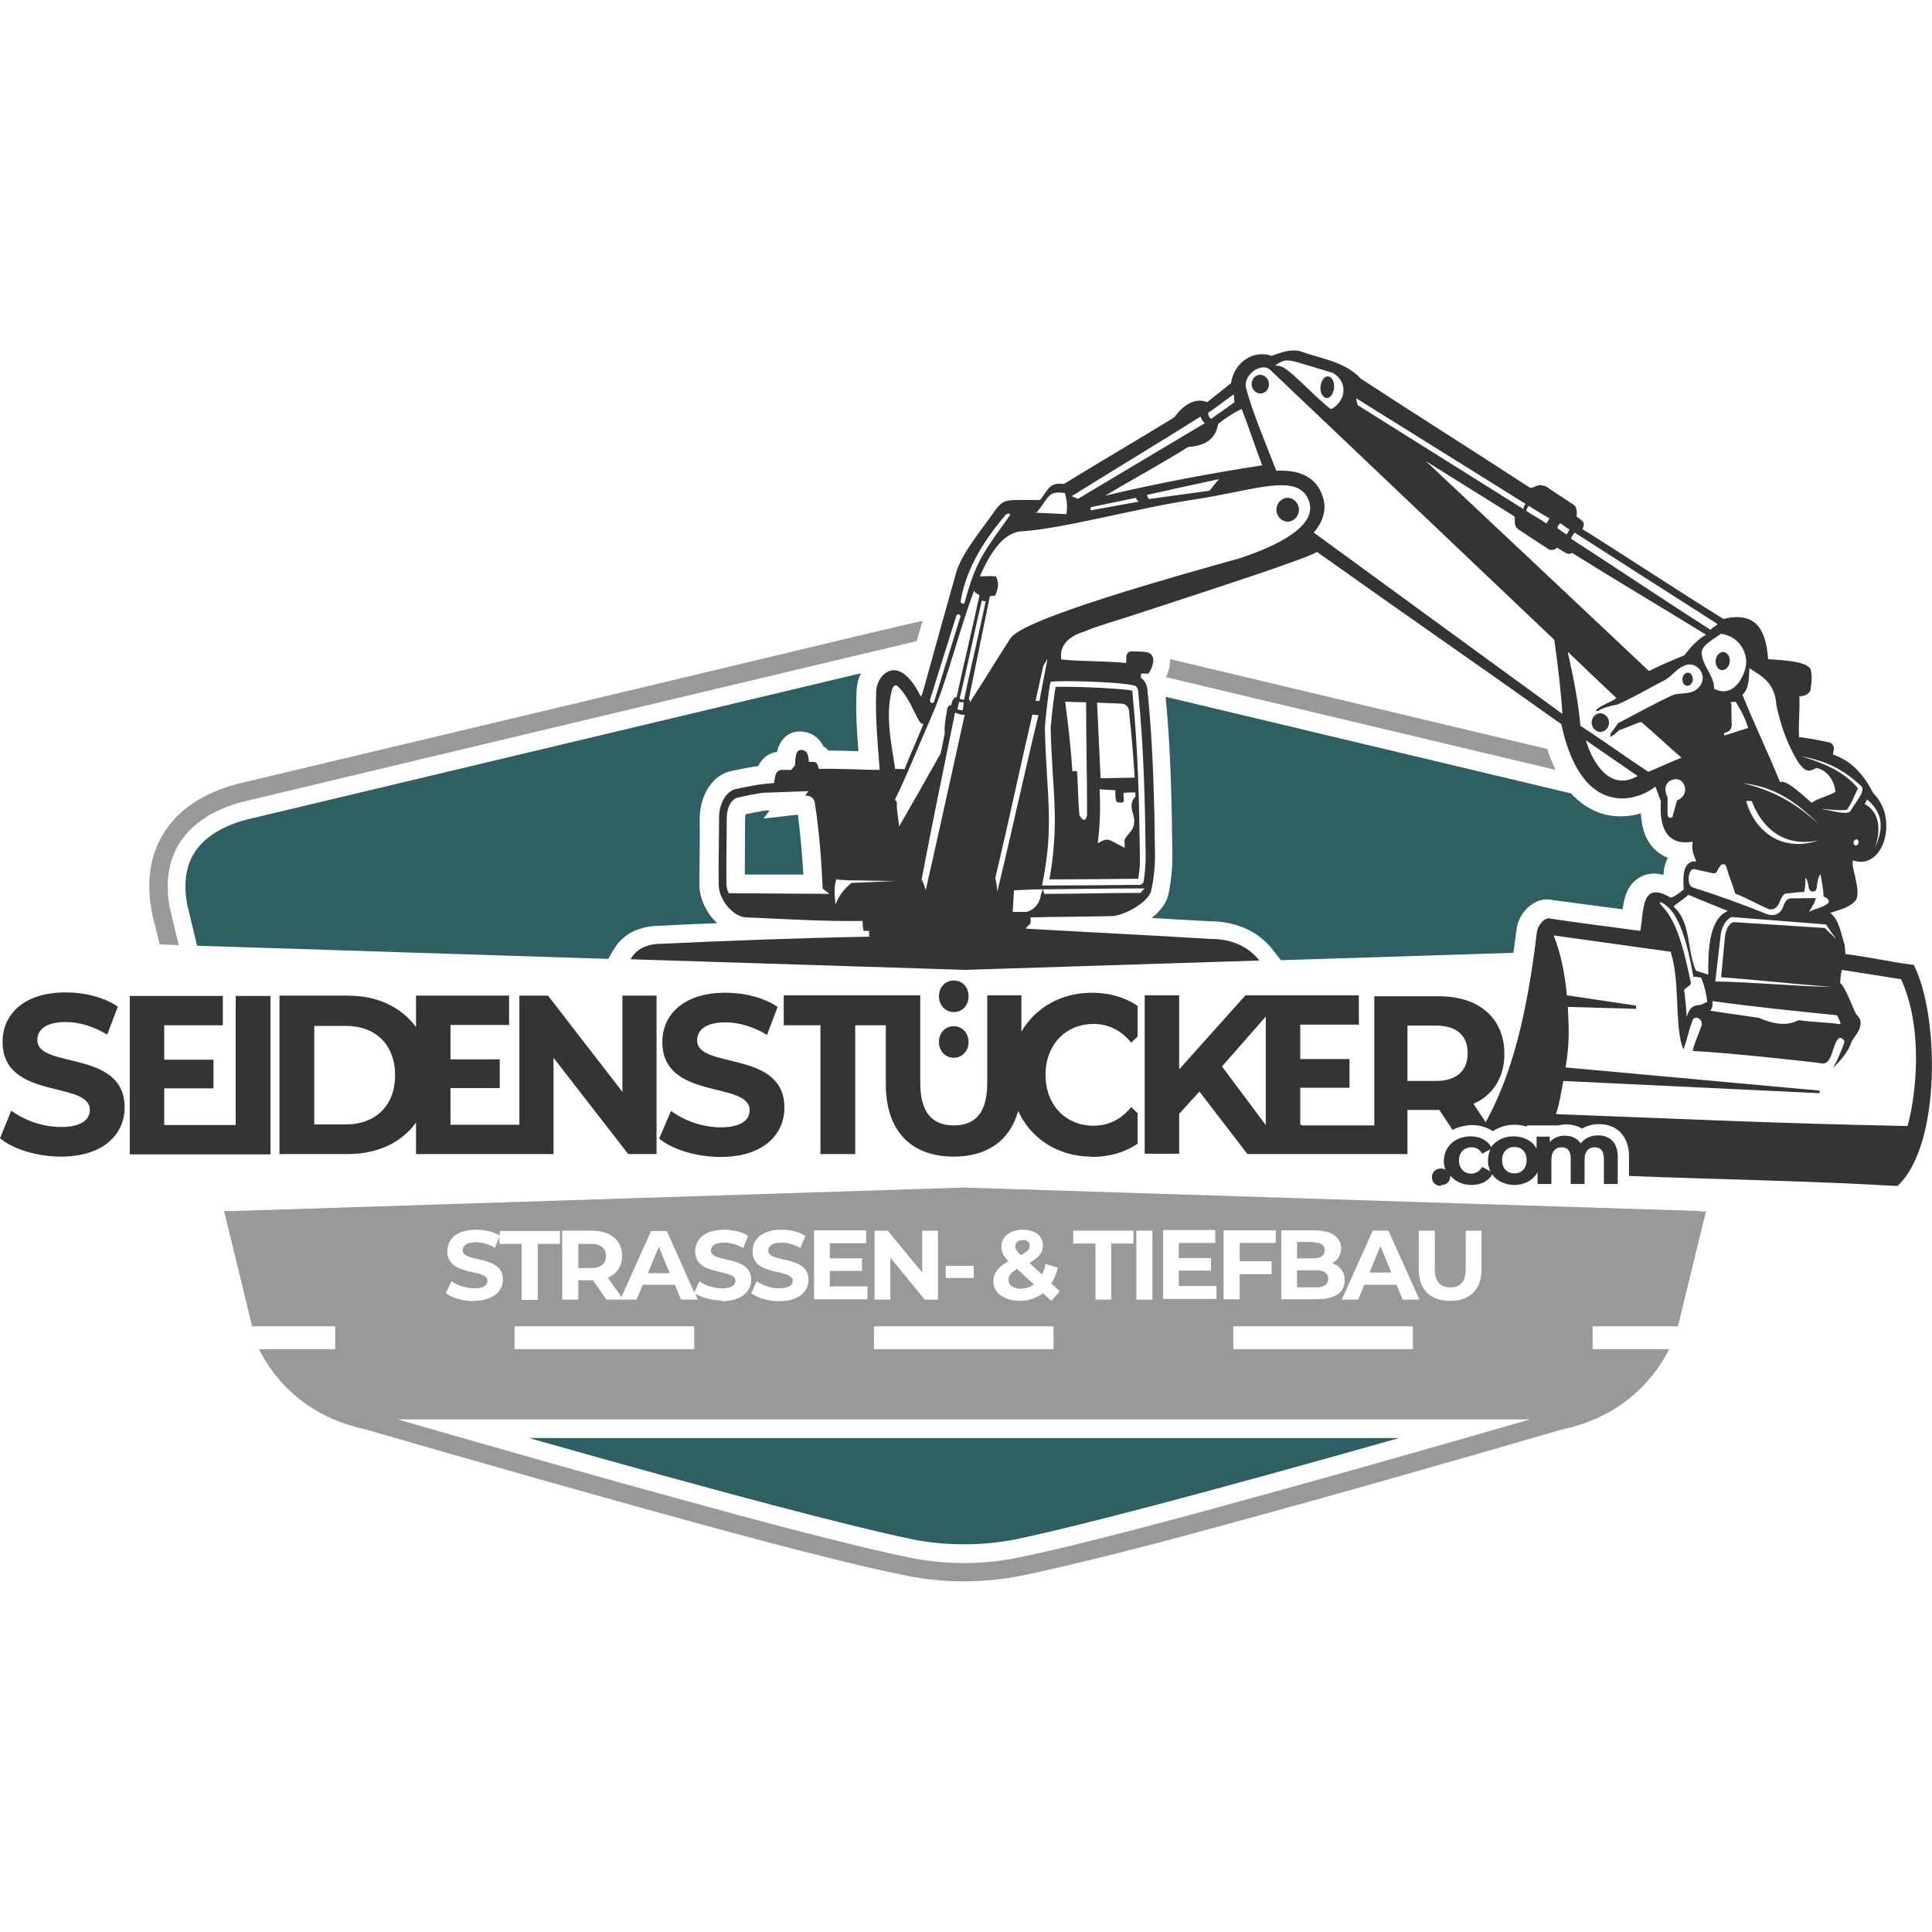 <?xml version="1.0" encoding="UTF-8"?><svg id="Ebene_1" xmlns="http://www.w3.org/2000/svg" viewBox="0 0 60 60"><defs><style>.cls-1{fill:#2e5f62;}.cls-2{fill:#343434;}.cls-2,.cls-3{fill-rule:evenodd;}.cls-3{fill:#9a9999;}</style></defs><g id="Ebene_1-2"><g><path class="cls-2" d="M49.7,22.15h0c-.15,0-.27,.13-.27,.29s.13,.29,.27,.29c.15,0,.27-.13,.27-.29s-.13-.29-.28-.29h0ZM1.89,35.92c1.33,0,1.98-.7,1.98-1.53,0-1.81-2.71-1.18-2.71-2.09,0-.31,.25-.56,.88-.56,.41,0,.86,.13,1.29,.39l.33-.87c-.43-.29-1.03-.44-1.62-.44-1.32,0-1.96,.7-1.96,1.53,0,1.83,2.71,1.2,2.71,2.12,0,.3-.26,.53-.9,.53-.56,0-1.14-.21-1.54-.51L0,35.35c.41,.34,1.16,.57,1.9,.57h0Zm38.49-1v-1.14h1.53v-.89h-1.53v-1.07h1.82v-.91h-3.52l-2.06,2.3v-2.3h-1.07v4.92h1.07v-1.24l.63-.69,1.49,1.94h4.97v-1.37h.99l.41,.62c.17-.09,.38-.14,.59-.15,.24,0,.47,.06,.66,.19,.2-.13,.43-.2,.67-.2,.13,0,.27,.02,.39,.06v-.04h.99c.07-.02,.14-.03,.22-.03,.18,0,.36,.04,.5,.13,.16-.09,.34-.14,.52-.14,.59,0,.94,.4,.94,.99v.62c2.77,.11,5.53,.15,8.3,.31h.04s.03-.03,.03-.03c1.31-1.26,1.27-5.23,.49-6.8l-.02-.04h-.05c-.7-.09-1.38-.25-2.07-.33,0-.09-.02-.17-.02-.26h0s0-.02,0-.02c-.12-.35-.16-.77-.45-1,.29-.1,.63-.16,.82-.43h0s0-.02,0-.02c.12-.32-.2-1.03-.11-1.18,.94,.33,1.43-1.3,.63-2.08-.3-.58-.66-1-1.26-1.21,.03-.12,.07-.26-.05-.35h-.02s-.02-.02-.02-.02c-.32-.07-.64-.13-.96-.17-.02-.42,.03-.84,.01-1.26,.14-.02,.29-.04,.35-.21h0v-.02c.03-.22,.05-.36,.01-.58-.05-.3-.99-.32-1.33-.35-.07-.97-.41-1.48-1.39-1.25-1.47-.91-2.91-1.87-4.38-2.79,.05-.08,.07-.19,0-.25-.06-.05-.12-.1-.18-.14,.02-.12,.01-.29-.07-.35-.29-.2-.59-.38-.87-.58h0s0,0,0,0c-.3-.12-.33,.05-.5,.04-1.75-1.14-3.51-2.25-5.26-3.39-.49-.54-1.26-.62-1.9-.86h0s0,0,0,0c-.29-.06-.59,.05-.87,.15-.58-.2-1.17,.22-1.26,.85-.25,.2-.49,.39-.74,.59-.4-.17-.79,.14-1.02,.47-1.14,.7-2.29,1.37-3.43,2.07-.45-.06-.48,.17-.74,.5-.26,0-.52-.01-.79,0-.32,.01-.42,.06-.62,.34-.38,.55-.93,1.19-1.17,1.82-.35,1.25-.7,2.49-1.04,3.73-.01,.04-.05,.16-.08,.22,0,0,0-.02-.01-.02-.17-.35-.56-.98-1.02-.76-.16,.08-.28,.25-.33,.43-.02,.07-.03,.15-.03,.23-.03,.79,.05,1.6,.11,2.39-.63,0-1.26-.05-1.89-.03-.03-.08-.04-.22-.16-.22-.06,0-.1,0-.15,0-.01-.15-.02-.35-.22-.37-.23-.02-.19,.33-.21,.48-.05,.05-.1,.13-.12,.14-.09,0-.18,0-.27,0-.24,0-.23,.24-.26,.41-.42,.02-.79,.1-1.21,.19-.35,.1-.51,.57-.5,.91,0,.69-.02,1.37-.01,2.06,0,.44,.44,1.01,.87,1.01,1.2,.05,2.39,.13,3.6,.11,0,.08,0,.16,.02,.24v.06s.07,.01,.07,.01c.04,0,.08,0,.11,0,0,.04,0,.08,0,.1v.07s.04,.01,.04,.01c-.03,0-.06,0-.07,0-2.14,.04-4.27,.12-6.41,.22-.51,0-.8,.19-.97,.48l10.39,.33,9.14-.29c-.31-.4-.82-.68-1.53-.67-1.9-.12-3.81-.21-5.72-.32,.02-.06,.08-.09,.13-.15h.01s0-.03,0-.03c.02-.06,0-.13,0-.17,.84-.02,1.68-.02,2.52-.04,.35,0,1.14-.41,1.23-.79,.08-.33,.12-.76,.12-1.1-.02-1.7-.06-3.39-.23-5.08,0-.15-.07-.35-.21-.43,0-.04,0-.09,.01-.13,.06-.01,.12,0,.17,0h.05l.03-.04c.12-.18,.23-.53-.05-.62h0s0,0,0,0c-.13-.02-.26-.03-.38-.03-.13,0-.24-.03-.28,.15h0v.03c0,.06,0,.12-.01,.18-.67-.07-1.34-.04-2.01-.11-.08-.49,.32-.75,.72-.87,.4-.17,.91-.31,1.31-.44,.79-.26,1.59-.52,2.38-.78,.51-.17,3.25-1.06,3.53-1.25,2.57,1.83,5.02,3.52,7.59,5.35,.18,.86,.57,1.93,1.43,2.23,.5,.17,1.06,.04,1.49-.29,.06,.15,.11,.31,.17,.45-.06,.87,.22,1.39,.99,1.26-.05,.23,.02,.4,.11,.61-.42-.03-.42,.47-.39,.87-.13,.11-.24,.2-.4,.26-.94-.56-.83,.41-.95,1.03-.93-.13-1.86-.24-2.78-.38-.2-.07-.41,.23-.43,.41-.29,2.43-.74,4.37-1.59,5.91l-.38-.57c.61-.27,.96-.82,.96-1.55,0-1.1-.78-1.79-2.02-1.79h-2.02v4.01h-2.24Zm-1.07-3.36v3.38l-1.36-1.82,1.36-1.55h0Zm-5.41,4.37c.55,0,1.03-.14,1.43-.41v-.95l-.2-.19c-.31,.39-.71,.58-1.17,.58-.87,0-1.49-.65-1.49-1.58s.62-1.58,1.49-1.58c.47,0,.86,.2,1.17,.58l.2-.19v-.95c-.39-.27-.88-.41-1.42-.41-.96,0-1.76,.47-2.19,1.21v-1.13h-1.06v2.72c0,.94-.38,1.32-1.04,1.32s-1.04-.39-1.04-1.32v-2.72h-4.24v.93h1.14v4h1.08v-4h.95v1.83c0,1.45,.78,2.25,2.11,2.25,1.04,0,1.75-.5,2-1.42,.39,.86,1.24,1.42,2.28,1.42h0Zm-19.91-1v-1.14h1.53v-.89h-1.53v-1.07h1.82v-.91h-2.89v.98c-.45-.62-1.19-.98-2.12-.98h-2.12v4.92h2.12c.93,0,1.68-.36,2.12-.98v.98h4.27v-2.99l2.32,2.99h.88v-4.92h-1.06v2.99l-2.31-2.99h-.89v4.01h-2.14Zm31.59-2.22c0,.53-.33,.86-.99,.86h-.88v-1.72h.88c.66,0,.99,.32,.99,.86h0Zm-16.42-1.77c0,.27,.19,.49,.46,.49s.46-.21,.46-.49-.19-.49-.46-.49-.46,.22-.46,.49h0Zm0,1.42c0,.27,.19,.49,.46,.49s.46-.22,.46-.49-.19-.49-.46-.49-.46,.21-.46,.49h0Zm-6.78,3.57c1.33,0,1.98-.7,1.98-1.53,0-1.81-2.71-1.18-2.71-2.09,0-.31,.25-.56,.88-.56,.41,0,.86,.13,1.29,.39l.33-.87c-.43-.29-1.03-.44-1.62-.44-1.32,0-1.96,.7-1.96,1.53,0,1.83,2.71,1.2,2.71,2.12,0,.3-.26,.53-.9,.53-.56,0-1.14-.21-1.54-.51l-.37,.86c.41,.34,1.16,.57,1.9,.57h0Zm-12.62-1.02v-3.05h.98c.92,0,1.53,.58,1.53,1.53s-.61,1.53-1.53,1.53h-.98Zm-2.41,.94h1.05v-4.92h-1.08v4.01h-2.22v-1.14h1.53v-.89h-1.53v-1.07h1.82v-.91h-2.89v4.92h3.32Zm28.16-8.45h0c.05-.27,.07-.57,.07-.83-.02-1.69-.06-3.37-.23-5.05h0s0-.02,0-.02c0-.05-.01-.1-.04-.14,0-.02-.03-.05-.05-.06l-.13-.03c-.53-.1-2.13-.14-2.5-.1-.05,.14-.19,1.34-.18,1.48,.05,2.06,.3,2.99-.09,4.85,.98,0,1.97-.01,2.96-.02,.07,.02,.14-.01,.19-.07h0Zm-.16-.11h0c.04-.23,.06-.48,.05-.72-.02-1.68-.06-3.36-.23-5.03v-.02s0-.02,0-.02c0-.01,0-.03,0-.04l-.06-.02c-.16-.03-.33-.04-.49-.05-.23-.02-.46-.03-.68-.04-.26-.01-.52-.02-.78-.02-.12,0-.25,0-.38,0,0,.04-.01,.09-.02,.13-.02,.15-.04,.3-.06,.46-.02,.16-.04,.31-.05,.47,0,.06-.01,.11-.02,.17,0,.03,0,.06,0,.08,.01,.49,.04,.99,.07,1.48,.03,.41,.05,.83,.06,1.24,0,.67-.05,1.3-.17,1.95,.91,0,1.83-.01,2.74-.02h.03s0,0,0,0Zm-11.64-2.67h0c-.09,.01-.17,.02-.26,.04-.19,.03-.39,.08-.58,.12-.08,.03-.15,.11-.19,.18-.08,.13-.11,.3-.11,.45,0,.69-.02,1.37-.01,2.06,0,.08,.03,.18,.07,.27l3.13,.02c-.07-.05-.14-.11-.21-.16-.04-.86-.1-1.73-.25-2.7-.05-.18-.23-.2-.3-.19,.04-.05,.08-.1,.11-.14l-1.41,.05h0Zm8.37-8.7h0c.34,.01,.7,.03,1.04,.05,.03-.22,.02-.44-.05-.66h-.01c-.53-.07-.47,.13-.87,.61-.04,0-.07,0-.1,0h0Zm-.35,.58h0c-.54,.03-.95,.6-1.3,1.4,.17,0,.29-.02,.5,0,.12,.23,.05,.41-.02,.59-.06,.03-.11,0-.17,.03-.21,1.05-.44,2.13-.65,3.18,.02,.02,.03,.06,.03,.11l.04-.06c.42-.65,.79-1.26,1.21-1.91,.32-.61,5.2-1.96,7.12-2.5,1.14-.37,2.41-.99,2.17-1.75-.3-.96-1.71-.35-3.62-.07-1.63,.24-4.06,.91-5.31,.98h0Zm-2.52,6.91h0l.13-.63c-.02-.3,.04-.5,.08-.78,.02-.07,.07-.11,.12-.1,.02-.08,.06-.26,.17-.25,.21-1,.5-2.17,.71-3.17-.08-.03-.14-.08-.17-.13-.47,1.24-.85,2.84-1.33,3.92-.32,.72-.78,1.87-1.13,2.57,.09,.06,.06,.12,.06,.2,.01,.19,.06,.44,.07,.63,.43-.74,.86-1.5,1.28-2.25h0Zm10.78-7.95h0c-.19,0-.35,.17-.35,.37s.16,.37,.35,.37,.35-.17,.35-.37-.16-.37-.35-.37h0Zm-11.11,6.28h0c0,.1,.1,.12,.13,.05,.27-.88,.55-1.77,.82-2.65-.02-.06-.08-.1-.13-.02-.28,.89-.54,1.72-.82,2.62h0Zm.96-3.03h0s.07,.06,.11,.03c.36-1.33,.59-1.58,1.41-2.73,.04-.06-.05-.08-.12-.03-.79,.92-1.27,1.81-1.41,2.72h0Zm-3.89,9.38h0c.1-.29,.28-.49,.49-.67,.46-.02,.93-.04,1.39-.06-.5,0-.96-.02-1.46-.02-.12-.01-.28-.01-.4-.03-.08,.26-.05,.52-.02,.78h0Zm5.5,.23h0c.14,0,.29,0,.43,0,.26-.07,.42-.28,.45-.56,.02,0,.04-.14,.06-.14,.01,0,.03,.14,.04,.14,1,0,1.99-.03,2.99-.03,.05-.06,.08-.09,.13-.14-1.08,0-2.17,.02-3.25,.03-.27,0-.54,.02-.81,.03-.01,.23-.03,.45-.04,.68h0Zm2.72-4.15h0l1.07-.02c-.02-.28-.04-.56-.06-.83-.03-.39-.07-.77-.11-1.16h0s0-.02,0-.02c0-.19-.1-.29-.28-.29h-.01c-.24-.01-.47-.02-.71-.03l.11,2.35h0Zm-.02,.35h0c.03,.59,.01,1.15-.06,1.67,.36-.21,.32-.11,.84,.14,0-.08,0-.16-.01-.24,.12-.26,.43-.34,.25-.87-.08-.29,.02-.39,.09-.48,0-.04,0-.09,0-.13-.12,0-.24,0-.36,.01-.02,.07,0,.19,0,.26,0,.07-.24,.06-.24-.02-.03-.11-.02-.21-.02-.32-.17-.01-.32-.01-.49-.03h0Zm-.86-.58h0c.05,.02,.16-.01,.16,.03,.03,.45,.03,.89,.07,1.34,.07,.12,.18,.27,.24,0,0-1.16-.03-2.34-.03-3.5-.22,0-.44-.01-.65-.02,.09,.71,.18,1.43,.22,2.14h0Zm-.01-8.53h0c.07,.03,.13,.05,.2,.08,1.25-.75,2.69-1.6,3.94-2.35-.07-.04-.1-.12-.14-.2-1.26,.79-2.73,1.68-4,2.47h0Zm4.24-2.59h0c0,.09,.04,.15,.09,.19,.4-.29,.32-.22,.73-.52-.03-.07,0-.2-.03-.24-.4,.28-.47,.36-.79,.57h0Zm-8.89,14.51h0c.05,.08,.09,.22,.12,.31,.41-1.79,.81-3.65,1.21-5.44-.1,0-.19-.02-.3-.07-.35,1.73-.69,3.34-1.04,5.19h0Zm1.1-5.3h0c.06,.02,.12,.03,.17,.03,.01-.09,.02-.17,.03-.25-.05,0-.1,0-.14-.02-.02,.09-.04,.16-.06,.25h0Zm.76-3.38h0c-.24,1.02-.44,2.03-.69,3.05,.04,.02,.09,.03,.14,.03,.21-1.01,.46-2.04,.67-3.05-.02,0-.06-.02-.12-.03h0Zm1.91,2.03h0l-.24,1.09h.12s.25-1.31,.25-1.31l-.13,.22h0Zm-.34,1.52h0c-.39,1.68-.75,3.39-1.15,5.07,.03,.13,.06,.3,.06,.43,.44-1.81,.84-3.68,1.28-5.49-.06,0-.13-.01-.19-.02h0Zm7.57-7.58h0c.4-.02,.82,.03,1.13,.3,.16,.14,.27,.33,.33,.54,.02,.06,.03,.13,.04,.2,.03,.34-.12,.63-.33,.88,2.57,1.88,5.14,3.75,7.72,5.63-.04-.71-.14-1.5-.25-2.3-2.92-2.78-5.93-5.63-8.84-8.4-.28-.21-.8,.16-.74,.55,.2,.78,.63,1.77,.95,2.61h0Zm-.49-2.98h0c-.15,0-.27,.13-.27,.29s.13,.29,.27,.29c.15,0,.27-.13,.27-.29,0-.16-.13-.29-.28-.29h0Zm13.29,9.25h0c-.09,0-.17,.07-.18,.19-.01,.11,.05,.21,.14,.22,.09,0,.17-.07,.18-.19,.01-.11-.05-.21-.14-.22h0Zm-3.74-.64h0c.17,.77,.33,1.56,.39,2.29,.71,.46,1.41,.97,2.11,1.43,.32-.13,.7-.31,1.03-.44-.42-.36-.83-.75-1.25-1.11-.17,.04-.51,.21-.68,.25-.12,.11-.19,.18-.28,.21,0-.02,.01-.04,.01-.07,0-.01,0-.03,0-.04,.09-.09,.15-.21,.23-.31,.58-.3,1.05-.57,1.67-.86,.18-.09,.49-.03,.71-.15,.53-.33,.12-.99-.34-.77-.23,.1-.36,.31-.57,.43-.52,.27-.95,.53-1.49,.77-.23,.04-.45,.1-.62,.21-.02-.01-.04-.02-.06-.02,.17-.18,.43-.23,.65-.39-.5-.47-1-.95-1.49-1.42h0Zm3.25,5.11h0c.05-.18,.09-.31,.14-.5,.41-.17,.26-.64,0-.66-.21-.02-.49,.16-.29,.57,0,.18-.01,.36,0,.54,.02,.12,.14,.1,.16,.05h0Zm.67,1.63h0c-.18-.02-.25,.5-.04,.57,.76,.24,1.54,.52,2.28,.82,.25,.1,.45,0,.53-.23,.05-.15,.13-.27,.28-.25,.22,0,.51-.01,.73-.01-.02,.14-.12,.27-.21,.43,.19-.11,.56-.16,.62-.32-.02-.11-.11-.13-.17-.16,0-.24-.06-.45-.09-.69-.11,.11-.1,.39-.14,.49-.03,.04-.13,.09-.2,0-.06-.11-.03-.28-.14-.39,.02,.13,0,.33-.03,.45-.19,0-.38,.04-.58,.05-.21,.1-.15,.52-.5,.49-.38-.16-.68-.34-1.06-.49-.07-.25-.19-.52-.26-.77-.03-.18-.15-.17-.21-.08-.11,.13-.08,.24-.23,.22-.14-.04-.43-.09-.57-.13h0Zm.83-7.3h0c-.25,.17-.57,.35-.59,.55-.03,.38,.41,.77,.38,1.15,.65,.33,.99-.48,1-.81,.01-.3-.18-.81-.79-.9h0Zm.09,.56h0c-.12-.01-.23,.1-.25,.26-.01,.15,.07,.29,.19,.3,.12,.01,.23-.1,.25-.26,.01-.15-.07-.29-.19-.3h0Zm-12.18-7.55h0c.4-.2,.57-.81,.04-1.12-.49-.15-.57-.17-1.06-.32-.41-.12-.5-.07-.74,.1,.23-.04,.43,.17,.59,.3,.24,.21,1.01,.98,1.17,1.05h0Zm-.1-1.01h0c-.12-.01-.22,.13-.24,.31-.02,.18,.06,.34,.18,.36s.22-.13,.24-.31c.02-.18-.06-.34-.18-.36h0Zm11.41,18.45h0c.09,.04,.3,.09,.39,.13,0-.71,0-1.71,.61-1.98-.42-.17-.8-.32-1.22-.5-.14,.12-.34,.25-.47,.36,.55,.49,.41,1.31,.69,1.98h0Zm1.13-1.66h0c-.15,.03-.32,.29-.35,.53-.06,.51-.11,.96-.17,1.47,1.22,.02,2.42,.15,3.64,.17-1.15-.08-2.3-.22-3.46-.3,.04-.39,.08-.85,.12-1.25,.03-.28,.17-.48,.31-.46,.93,.06,1.86,.12,2.79,.18,.12,.12,.24,.23,.36,.35-.11-.15-.22-.3-.32-.46-.97-.08-1.95-.15-2.92-.23h0Zm2.81-3.35h0c.25,.03,.73,.19,.86,.07,.11-.19,.23-.34,.34-.53,.02-.07,.08-.18,0-.26-.7-.65-1.26-.8-1.88-.93,.65,.2,1.31,.44,1.78,1-.11,.24-.18,.42-.33,.66-.12,.05-.58,0-.78-.02h0Zm-2.48-.81h0c.86,.21,1.56,.54,2.37,1.28-.91-.91-1.58-1.18-2.37-1.28h0Zm-2.22,5.24h0l-3.65-.51c.22,.55,.35,1.19,.41,1.86l2.15,.32v.1l-2.12-.06c.04,.75,.05,1.17-.07,1.88l7.89,.72v.08l-7.96-.38c-.07,.34-.12,.74-.23,1.03,4.5,.17,6.57,.28,10.92,.37,.27-.96,.5-3.03-.2-4.56l-1.84-.29c-.04,.2-.04,.18-.05,.41,.16,.13,.34,.65,.49,.96,.11,.12,.17,.19,.13,.37-.02,.16-.14,.28-.26,.47-.14,.4-.32,.55-.58,.84,.11-.21,.27-.55,.35-.81,.01-.05-.09-.14-.15-.13-.24,.14-.2,.89-.59,.79-.06-.02-2.96-.34-3.96-.38-.06,0,.26-.75,.27-.81,.03-.2-.23-.32-.29-.13-.12,.31-.16,.58-.28,.89-.29-.69-.09-2.05-.39-3.01h0Zm1.22,1.83h0c.46,.07,1.04,.15,1.5,.22,.44,.19,.87,.27,1.24,.07,.45,.07,.85,.06,1.3,.13-.01-.09-.05-.17-.11-.28-1.26-.13-2.49-.25-3.87-.44,.02,.11,0,.22-.07,.3h0Zm-.81-.6h0c.03,.28,.06,.5,.07,.79,.08-.24,.16-.36,.41-.37,.07,0,.16-.08,.23-.09-.03-.26-.08-.49-.19-.76-.2-.02-.13-.04-.24-.02-.18-1.04-.44-1.93-.86-2.23-.07-.06-.23-.15-.17-.03,.49,.47,.7,1.25,.95,2.43,.01,.07-.05,.1-.09,.13-.06,.05-.13,.09-.12,.15h0Zm-10.19-18.41h0c.01,.07,.02,.13,.04,.2,1.72,1.08,3.44,2.16,5.15,3.23,0-.06,.03-.11,.07-.16-1.75-1.09-3.51-2.19-5.26-3.28h0Zm5.29,3.49h0c.2,.14,.42,.25,.62,.39,.03-.07,.06-.1,.09-.16-.2-.12-.44-.26-.64-.39-.04,.04-.07,.09-.08,.15h0Zm.96,.54h0c.1,.06,.18,.13,.29,.19,.02-.06,.06-.1,.08-.16-.1-.05-.19-.13-.28-.19-.06,.04-.09,.1-.09,.15h0Zm.42,.32h0c1.48,.96,2.85,1.88,4.33,2.83,.04-.07,.18-.11,.22-.18-1.48-.95-2.96-1.89-4.44-2.84-.04,.06-.09,.11-.11,.19h0Zm5.44,8.15h0c.28,.99,1.16,1.59,2.24,1.22-.79,.17-1.62-.09-2.07-1.22-.05-.01-.13-.01-.17,0h0Zm3.68,.09h0c.36,.19,.57,.64,.31,1.39,.22-.52,.35-1.03-.23-1.53-.04,.04-.05,.1-.08,.14h0Zm-.26,1.09h0s-.08,.04-.09,.09c0,.06,.03,.11,.07,.11,.04,0,.08-.04,.09-.09,0-.06-.03-.11-.07-.11h0Zm-22.03-10.7h0c.01,.06,.03,.1,.06,.14,.61-.09,1.26-.17,1.88-.26,.11-.12,.19-.25,.3-.36-.75,.16-1.49,.32-2.24,.49h0Zm-1.75,.4h0s0,.06,0,.09c.48-.09,1.01-.18,1.49-.27-.03-.04-.08-.07-.08-.12-.47,.1-.93,.19-1.4,.29h0Zm20.24,5.81h0c.37,.92,.8,1.8,1.17,2.72,.17-.07,.48,.2,.98,.64,.22-.15,.52-.2,.74-.34-.03-.35-.26-.68-.59-.74-.25,.14-.35,.11-.56-.17-.38-.63-.54-1.15-.68-1.76-.05-.77-.5-.93-.84-1.17-.02,.27,0,.64-.22,.83h0Zm-4.86,1.42h0c.24,.79,.79,1.58,1.61,1.11-.54-.37-1.07-.74-1.61-1.11h0Zm4.49-1.18h0s.03,.04,.03,.06h0c0,.22,0,.43,.01,.66-.02,.18-.13,.2-.24,.24,0,.03,.01,.05,.01,.07,.25-.07,.49-.16,.74-.23-.1-.33-.21-.53-.39-.82-.05,.01-.1,.01-.16,.02h0Zm-5.1-4.63h0c-.09-.05-.18-.11-.28-.17-.08,.07-.21,.1-.29,.03-.31-.2-.62-.4-.93-.61-.17-.13-.05-.35-.12-.4-.91-.57-1.83-1.14-2.74-1.71,2.31,2.17,4.62,4.34,6.93,6.52,.36-.18,.73-.34,1.1-.49,.19-.25,.4-.48,.67-.64-1.38-.85-2.78-1.68-4.16-2.54-.06,.04-.13,.04-.19,0h0Zm-14.3-1.79h0c1.59-.38,3.26-.69,4.86-.94-.23-.59-.41-1.17-.64-1.75-.25,.12-.52,.29-.73,.47-.09,.52-.47,.68-.93,.71-.84,.53-1.72,1-2.57,1.51h0Zm-5.68,7.09h0c-.1,0-.18-.22-.22-.29-.09-.17-.17-.35-.27-.51-.09-.14-.19-.29-.32-.39h0s0,0,0,0c-.04-.04-.13,.05-.14,.1-.23,.8-.03,1.69,.09,2.49,.1,0,.19,0,.29,.01,.19-.48,.4-.94,.59-1.41h0Z"/><path class="cls-2" d="M44.77,36.8c.15,0,.27-.11,.27-.27v-.02c.15,.18,.38,.29,.66,.29,.29,0,.53-.12,.64-.33,.14,.2,.39,.33,.69,.33,.32,0,.58-.15,.72-.39v.36h.43s0-.75,0-.75c0-.27,.13-.39,.32-.39,.18,0,.28,.11,.28,.35v.79s.43,0,.43,0v-.75c0-.27,.13-.39,.32-.39,.17,0,.28,.11,.28,.35v.79s.43,0,.43,0v-.85c0-.45-.26-.66-.61-.66-.22,0-.42,.09-.54,.25-.11-.16-.28-.24-.49-.24-.19,0-.36,.07-.47,.2v-.17h-.41v.37c-.13-.24-.4-.38-.72-.38-.3,0-.54,.13-.69,.33-.12-.21-.35-.33-.64-.33-.48,0-.83,.32-.83,.77,0,.1,.02,.19,.05,.27-.04-.03-.09-.04-.15-.04-.15,0-.27,.11-.27,.27s.12,.27,.27,.27h0Zm1.52-.42l-.26-.14c-.08,.14-.2,.2-.33,.21-.22,0-.39-.15-.39-.41,0-.26,.17-.41,.39-.41,.14,0,.25,.06,.33,.2l.26-.14c-.05,.1-.08,.22-.08,.35,0,.13,.03,.25,.08,.35h0Zm.74,.06c-.22,0-.38-.15-.38-.41,0-.26,.16-.41,.38-.41,.22,0,.38,.15,.38,.41s-.16,.41-.38,.41h0Z"/><path class="cls-1" d="M39.78,29.82l7.22-.23c.03-.25,.07-.5,.1-.74,.06-.51,.57-1.03,1.11-.9,.72,.1,1.45,.19,2.18,.29,.05-.37,.15-.74,.48-.96,.25-.17,.53-.18,.79-.11,.01-.19,.05-.37,.14-.53-.12-.04-.23-.11-.33-.19-.36-.29-.49-.74-.51-1.19-.41,.12-.85,.13-1.27-.01-.36-.13-.65-.34-.9-.61-4.13-.98-8.8-2.1-12.59-3,.16,1.64,.19,3.28,.21,4.92,0,.4-.04,.85-.13,1.24-.06,.26-.26,.5-.51,.71,.6,.03,1.19,.07,1.79,.1,.77,0,1.49,.27,1.97,.89l.26,.33h0Zm-16.03-4.64c-.07,0-.14,.02-.2,.03-.13,.02-.26,.05-.4,.08,0,.04-.01,.08-.01,.11,0,.59-.01,1.18-.01,1.76h1.82c-.04-.62-.09-1.24-.17-1.86l-1.07,.12,.19-.25h-.15s0,0,0,0Zm2.98-4.27c-5.83,1.39-10.95,2.61-19.1,4.55-1.47,.41-2.08,1.29-1.81,2.66l.3,1.25,12.77,.41,.15-.26c.31-.55,.84-.76,1.45-.77,.59-.03,1.18-.06,1.78-.08-.33-.31-.55-.77-.55-1.19,0-.69,.02-1.37,.01-2.06,0-.6,.3-1.28,.91-1.46h.02s.02-.01,.02-.01c.29-.06,.58-.12,.87-.16,.11-.23,.3-.4,.58-.44,.09-.38,.35-.67,.79-.63,.2,.02,.39,.11,.52,.26,.06,.07,.1,.13,.13,.2,.04,.02,.09,.05,.12,.09,.01,.01,.03,.03,.04,.04,.31,0,.62,.01,.93,.02-.05-.61-.09-1.21-.06-1.82,0-.12,.02-.25,.05-.37,.02-.07,.04-.14,.08-.21h0Z"/><path class="cls-1" d="M16.43,44.66c5.94,1.68,9.91,2.73,11.93,3.15,1.03,.2,2.13,.2,3.16,0,2.01-.42,5.99-1.47,11.93-3.15H16.43Z"/><path class="cls-3" d="M27.54,19.54c.37-.09,.74-.18,1.11-.26-.06,.21-.12,.42-.18,.63-.27,.06-.53,.13-.8,.19-6.72,1.6-13.45,3.2-20.17,4.81h0s0,0,0,0c-.8,.22-1.57,.63-1.99,1.38-.33,.6-.36,1.28-.23,1.94h0s.27,1.12,.27,1.12l-.59-.02-.24-.97v-.03c-.16-.79-.11-1.61,.29-2.33,.49-.89,1.38-1.39,2.34-1.65h.02s.02-.01,.02-.01c6.72-1.6,13.45-3.2,20.17-4.81h0Zm-11.56,21.65h5.58v.71h-5.58v-.71h0Zm11.16,0h5.58v.71h-5.58v-.71h0Zm11.16,0h5.58v.71h-5.58v-.71h0Zm-25.96,2.89H47.52c-3.26,.94-6.53,1.87-9.8,2.76-1.2,.33-2.41,.65-3.61,.95-.82,.21-1.65,.41-2.48,.58-1.11,.23-2.28,.23-3.39,0-.83-.17-1.66-.37-2.48-.58-1.21-.3-2.41-.62-3.61-.95-3.28-.89-6.54-1.82-9.8-2.76h0Zm40.46-6.47l-22.87-.73-22.68,.73h-.29s.87,3.58,.87,3.58h2.58v.71h-2.37c.7,1.36,1.86,2.18,3.34,2.5,3.53,1.02,7.07,2.03,10.62,3,1.21,.33,2.41,.65,3.62,.95,.83,.21,1.67,.41,2.51,.58,1.18,.24,2.43,.24,3.61,0,.84-.17,1.68-.38,2.51-.58,1.21-.3,2.42-.62,3.62-.95,3.55-.96,7.09-1.98,10.62-3,1.51-.32,2.66-1.17,3.35-2.5h-2.38v-.71h2.65l.87-3.57h-.18s0,0,0,0Zm-16.46-17.14c3.9,.93,7.8,1.86,11.71,2.79,.07,.22,.16,.44,.26,.65-4.03-.96-8.07-1.92-12.1-2.88,.09-.18,.13-.37,.13-.56h0ZM14.71,40.4c.61,0,.91-.31,.91-.66,0-.79-1.25-.51-1.25-.91,0-.14,.11-.25,.41-.25,.19,0,.4,.06,.59,.17l.14-.34v.22h.69v1.74h.5v-1.74h.69v-.4h-1.87v.14c-.2-.12-.47-.18-.73-.18-.61,0-.9,.3-.9,.67,0,.8,1.25,.52,1.25,.92,0,.13-.12,.23-.41,.23-.26,0-.53-.09-.71-.22l-.17,.37c.19,.15,.53,.25,.87,.25h0Zm30.33,0c.61,0,.97-.35,.97-.98v-1.2h-.49v1.18c0,.41-.17,.58-.48,.58s-.48-.17-.48-.58v-1.18h-.5v1.2c0,.63,.36,.98,.97,.98h0Zm-1.48-.04h.52l-.96-2.14h-.49l-.96,2.14h.51l.19-.46h1l.19,.46h0Zm-1.03-.84l.34-.82,.34,.82h-.68Zm-1.17-.28c.17-.09,.29-.26,.29-.47,0-.33-.28-.56-.81-.56h-1.05v2.14h1.11c.56,0,.86-.21,.86-.59,0-.27-.15-.45-.39-.53h0Zm-.59-.66c.24,0,.37,.08,.37,.25s-.13,.25-.37,.25h-.49v-.51h.49Zm.09,1.4h-.58v-.53h.58c.26,0,.39,.09,.39,.27s-.14,.26-.39,.26h0Zm-1.24-1.37v-.4h-1.62v2.14h.5v-.78h.99v-.4h-.99v-.57h1.12Zm-3.01,1.35v-.5h1v-.39h-1v-.47h1.13v-.4h-1.62v2.14h1.66v-.4h-1.17Zm-1.32,.4h.5v-2.14h-.5v2.14h0Zm-1.28,0h.5v-1.74h.69v-.4h-1.87v.4h.69v1.74h0Zm-1.11-.27l-.25-.23c.09-.14,.16-.3,.2-.49l-.38-.12c-.02,.13-.06,.24-.11,.33l-.39-.36c.29-.16,.42-.32,.42-.54,0-.3-.25-.49-.62-.49-.4,0-.67,.21-.67,.53,0,.15,.06,.29,.22,.45-.33,.18-.47,.37-.47,.64,0,.34,.35,.59,.82,.59,.28,0,.52-.09,.72-.24l.26,.24,.26-.3h0Zm-1.13-1.58c.14,0,.21,.07,.21,.18,0,.1-.07,.18-.28,.29-.13-.13-.17-.19-.17-.27,0-.11,.09-.2,.23-.2h0Zm-.07,1.51c-.24,0-.38-.11-.38-.27,0-.13,.07-.23,.27-.34l.52,.48c-.12,.08-.25,.13-.4,.13h0Zm-2.33-.33h.87v-.38h-.87v.38h0Zm-.73-1.47v1.3l-1.07-1.3h-.41v2.14h.49v-1.3l1.07,1.3h.41v-2.14h-.49Zm-2.87,1.75v-.5h1v-.39h-1v-.47h1.13v-.4h-1.62v2.14h1.66v-.4h-1.17Zm-1.57,.44c.61,0,.91-.31,.91-.66,0-.79-1.25-.51-1.25-.91,0-.14,.11-.25,.41-.25,.19,0,.4,.06,.59,.17l.15-.38c-.2-.13-.48-.19-.74-.19-.61,0-.9,.3-.9,.67,0,.8,1.25,.52,1.25,.92,0,.13-.12,.23-.41,.23-.26,0-.53-.09-.71-.22l-.17,.37c.19,.15,.53,.25,.87,.25h0Zm-1.78,0c.61,0,.91-.31,.91-.66,0-.79-1.25-.51-1.25-.91,0-.14,.11-.25,.41-.25,.19,0,.4,.06,.59,.17l.15-.38c-.2-.13-.48-.19-.74-.19-.61,0-.9,.3-.9,.67,0,.8,1.25,.52,1.25,.92,0,.13-.12,.23-.41,.23-.26,0-.53-.09-.71-.22l-.16,.35-.85-1.91h-.49l-.92,2.05-.42-.6c.28-.12,.44-.36,.44-.68,0-.48-.36-.78-.93-.78h-.93v2.14h.5v-.6h.46l.41,.6h.94l.19-.46h1l.19,.46h.52l-.08-.19c.2,.13,.52,.22,.84,.22h0Zm-2.3-.87l.34-.82,.34,.82h-.68Zm-1.3-.53c0,.23-.15,.37-.46,.37h-.4v-.75h.4c.3,0,.46,.14,.46,.37h0Z"/></g></g></svg>